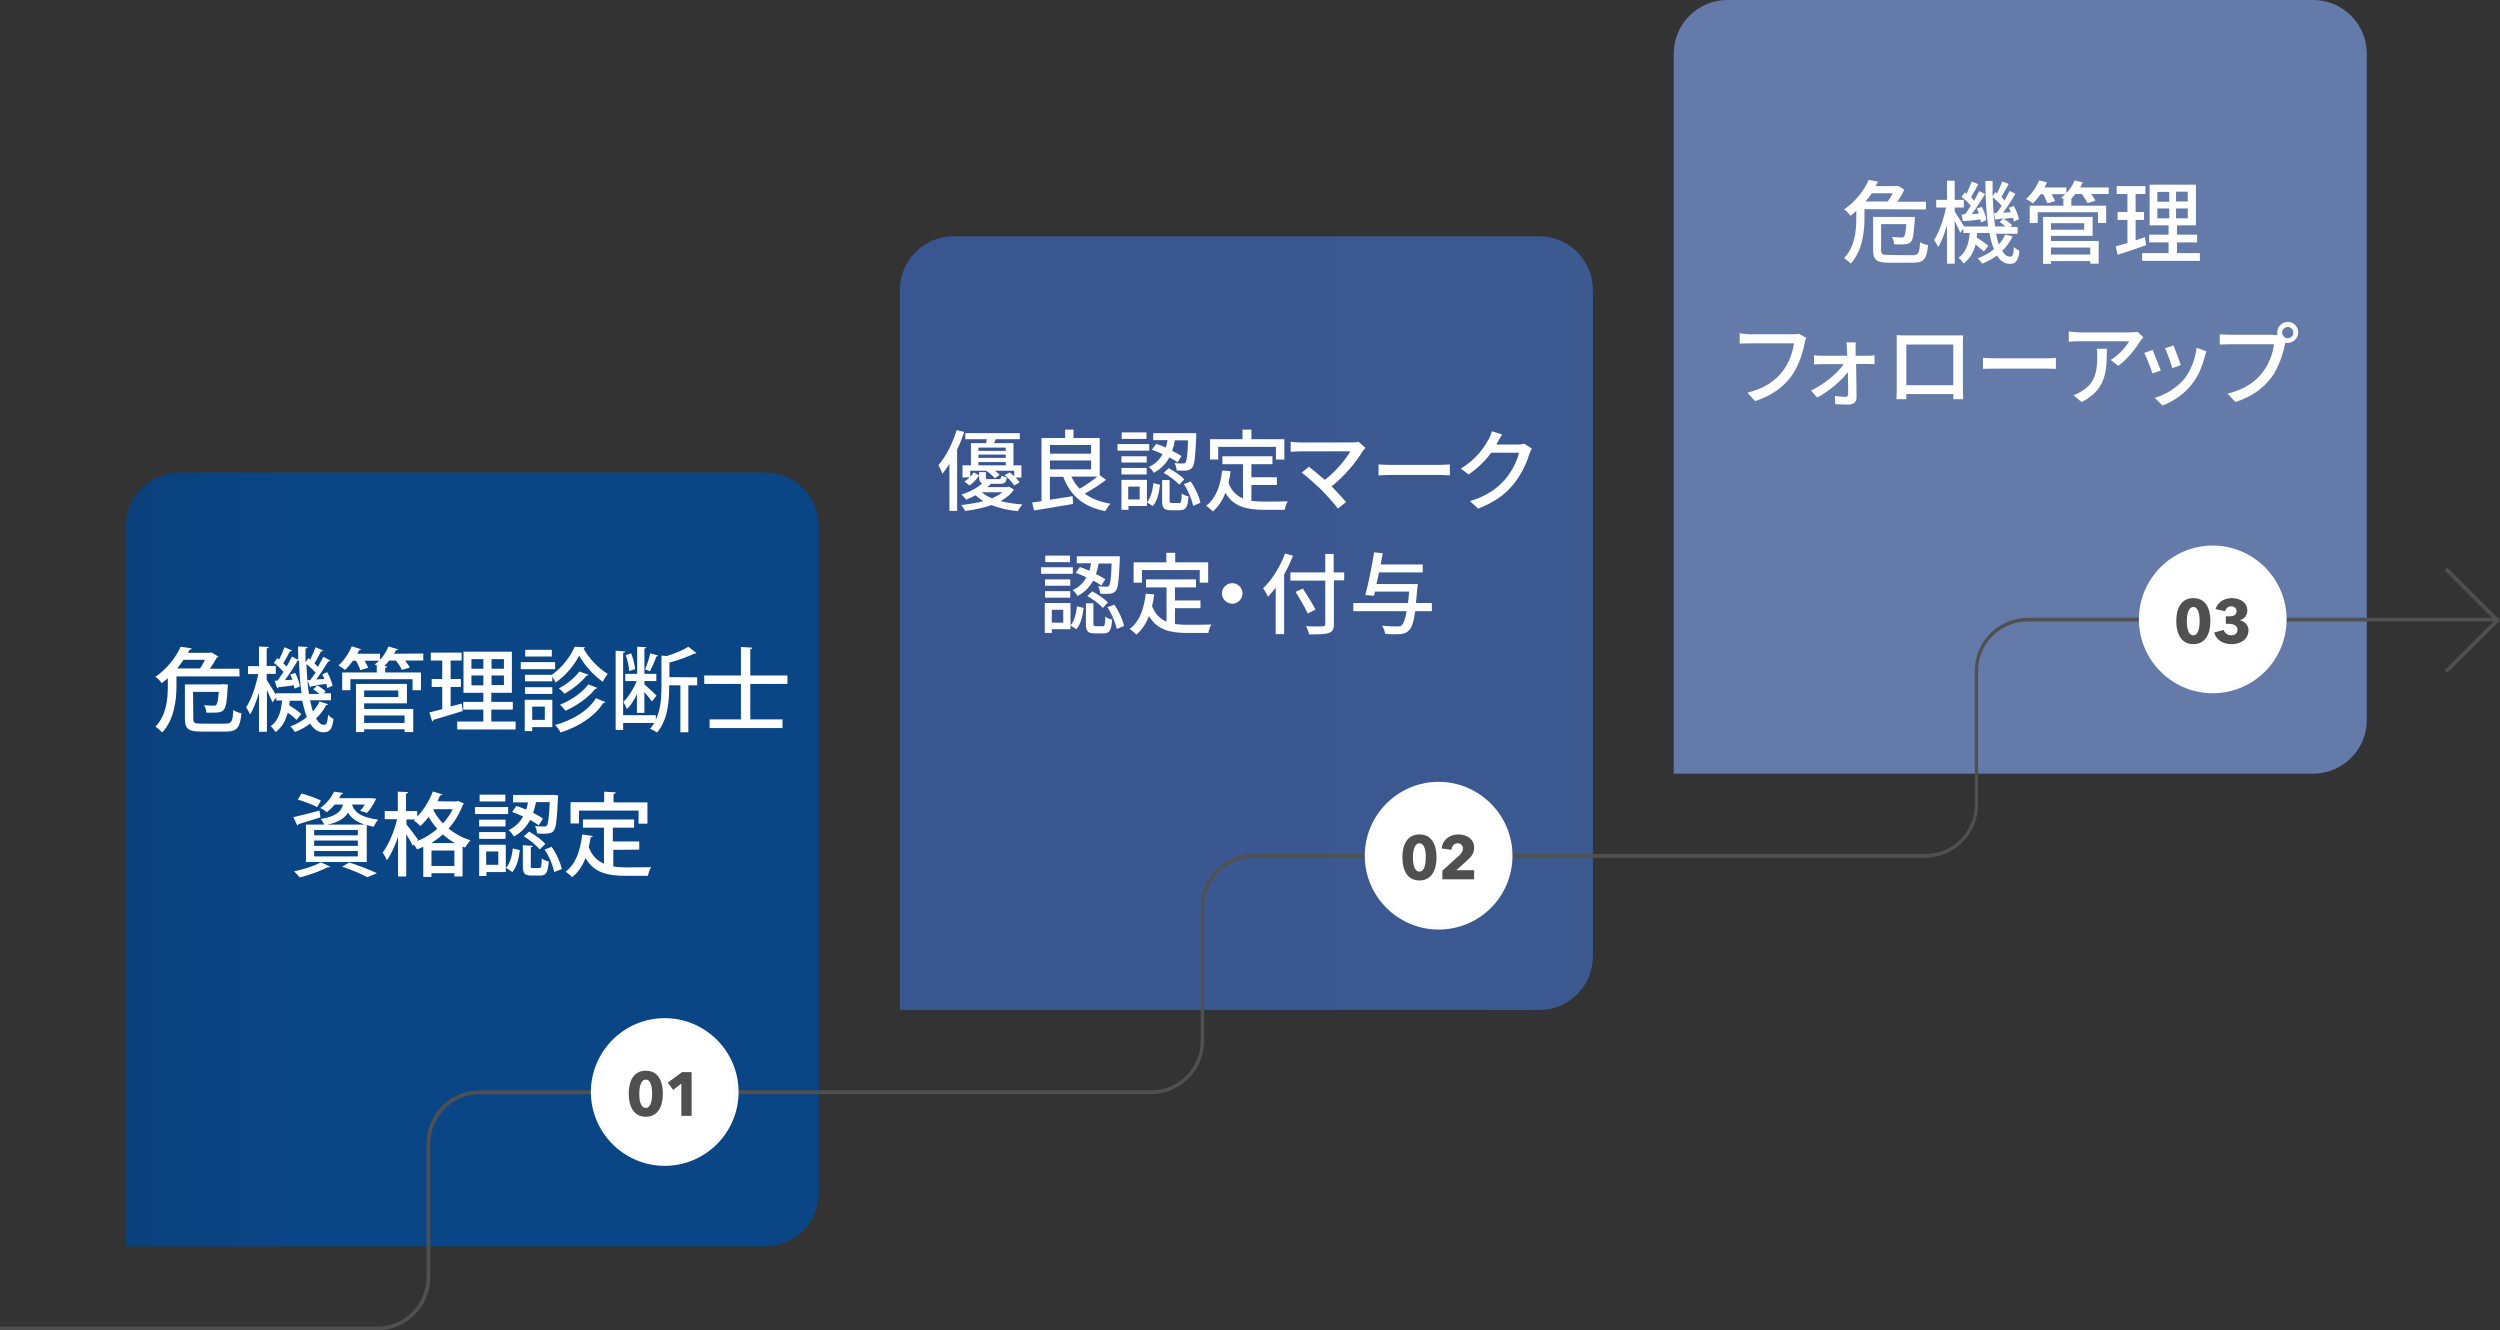 <?xml version="1.0" encoding="utf-8"?>
<!-- Generator: Adobe Illustrator 27.7.0, SVG Export Plug-In . SVG Version: 6.00 Build 0)  -->
<svg version="1.1" id="レイヤー_1" xmlns="http://www.w3.org/2000/svg" xmlns:xlink="http://www.w3.org/1999/xlink" x="0px"
	 y="0px" viewBox="0 0 1069.6 569.2" style="enable-background:new 0 0 1069.6 569.2;" xml:space="preserve">
<rect x="0" y="0" width="1069.6" height="569.2" fill="#333333" stroke="none"/>
<style type="text/css">
	.st0{opacity:0.8;fill:url(#SVGID_1_);enable-background:new    ;}
	.st1{opacity:0.8;fill:url(#SVGID_00000072988538099372486140000007702990866958174884_);enable-background:new    ;}
	.st2{opacity:0.8;fill:url(#SVGID_00000047035436734245660810000016895895798611254190_);enable-background:new    ;}
	.st3{fill:#505050;}
	.st4{fill:#FFFFFF;}
	.st5{fill:#FCFCFC;}
	.st6{enable-background:new    ;}
</style>
<linearGradient id="SVGID_1_" gradientUnits="userSpaceOnUse" x1="-1211.418" y1="202.19" x2="128.822" y2="202.19" gradientTransform="matrix(1 0 0 -1 0 569.89)">
	<stop  offset="0.3" style="stop-color:#000000"/>
	<stop  offset="1" style="stop-color:#004A9B"/>
</linearGradient>
<path class="st0" d="M327.5,202.2H76.7c-12.6,0-22.9,10.3-22.9,22.9v308.1h273.6c12.6,0,22.9-10.3,22.9-22.9V225.1
	C350.3,212.5,340,202.2,327.5,202.2L327.5,202.2z"/>
<linearGradient id="SVGID_00000078758802008551434290000004645129176169693856_" gradientUnits="userSpaceOnUse" x1="385" y1="303.29" x2="681.5" y2="303.29" gradientTransform="matrix(1 0 0 -1 0 569.89)">
	<stop  offset="0.3" style="stop-color:#3C5FA9"/>
	<stop  offset="1" style="stop-color:#3E63A8"/>
</linearGradient>
<path style="opacity:0.8;fill:url(#SVGID_00000078758802008551434290000004645129176169693856_);enable-background:new    ;" d="
	M658.6,101.1H407.9c-12.6,0-22.9,10.3-22.9,22.9v308.1h273.6c12.6,0,22.9-10.3,22.9-22.9V124C681.5,111.4,671.2,101.1,658.6,101.1z"
	/>
<linearGradient id="SVGID_00000147185864359493303600000005013823865063341981_" gradientUnits="userSpaceOnUse" x1="716.1" y1="404.39" x2="1012.6" y2="404.39" gradientTransform="matrix(1 0 0 -1 0 569.89)">
	<stop  offset="0.3" style="stop-color:#718CC7"/>
	<stop  offset="1" style="stop-color:#718CC7"/>
</linearGradient>
<path style="opacity:0.8;fill:url(#SVGID_00000147185864359493303600000005013823865063341981_);enable-background:new    ;" d="
	M989.7,0H739c-12.6,0-22.9,10.3-22.9,22.9V331h273.6c12.6,0,22.9-10.3,22.9-22.9V22.9C1012.6,10.3,1002.3,0,989.7,0L989.7,0z"/>
<path class="st3" d="M1068.9,265.9H867.5c-11.7,0-21.2,9.5-21.2,21.2v57.1c0,12.6-10.2,22.8-22.8,22.8H536.4
	c-11.7,0-21.2,9.5-21.2,21.2v57.1c0,12.6-10.2,22.8-22.8,22.8H205.3c-11.7,0-21.2,9.5-21.2,21.2v57.1c0,12.6-10.2,22.8-22.8,22.8H0
	v-1.6h161.3c11.7,0,21.2-9.5,21.2-21.2v-57.1c0-12.6,10.2-22.8,22.8-22.8h287.2c11.7,0,21.2-9.5,21.2-21.2v-57.1
	c0-12.6,10.2-22.8,22.8-22.8h287.2c11.7,0,21.2-9.5,21.2-21.2v-57.1c0-12.6,10.2-22.8,22.8-22.8h201.4"/>
<circle class="st4" cx="284.4" cy="467.2" r="30.8"/>
<path class="st5" d="M284.4,498.8c-17.4,0-31.6-14.2-31.6-31.6s14.2-31.6,31.6-31.6s31.6,14.2,31.6,31.6S301.8,498.8,284.4,498.8z
	 M284.4,437.3c-16.5,0-29.9,13.4-29.9,29.9s13.4,29.9,29.9,29.9s29.9-13.4,29.9-29.9S300.9,437.3,284.4,437.3z"/>
<path class="st3" d="M276.3,477.8c-5.3,0-7.3-4.6-7.3-9.9s2-9.8,7.3-9.8s7.3,4.5,7.3,9.8S281.6,477.8,276.3,477.8z M276.3,461.9
	c-2.3,0-2.8,3.7-2.8,6c0,2.4,0.4,6.1,2.8,6.1c2.3,0,2.7-3.7,2.7-6.1S278.6,461.9,276.3,461.9z"/>
<path class="st3" d="M291.5,477.3v-13.7l-3.5,2.7l-2.3-3.1l6.1-4.5h4.1v18.7h-4.4L291.5,477.3z"/>
<circle class="st4" cx="615.5" cy="366.1" r="30.8"/>
<path class="st5" d="M615.5,397.7c-17.4,0-31.6-14.2-31.6-31.6s14.2-31.6,31.6-31.6s31.6,14.2,31.6,31.6
	C647.1,383.6,633,397.7,615.5,397.7z M615.5,336.2c-16.5,0-29.9,13.4-29.9,29.9S599,396,615.5,396s29.9-13.4,29.9-29.9
	C645.5,349.6,632.1,336.2,615.5,336.2z"/>
<path class="st3" d="M607.3,376.7c-5.3,0-7.3-4.6-7.3-9.9s2-9.8,7.3-9.8s7.3,4.5,7.3,9.8S612.6,376.7,607.3,376.7z M607.3,360.8
	c-2.3,0-2.8,3.7-2.8,6c0,2.4,0.4,6.1,2.8,6.1c2.3,0,2.7-3.7,2.7-6.1C610.1,364.5,609.6,360.8,607.3,360.8z"/>
<path class="st3" d="M617.1,376.2v-3.7l7.3-6.6c0.9-0.9,1.5-1.7,1.5-2.9c0-1.3-0.9-2.2-2.3-2.2c-1.5,0-2.5,1.2-2.6,2.8l-4.2-0.6
	c0.4-3.8,3.5-6,7.1-6c3.4,0,6.8,1.8,6.8,5.7c0,2.7-1.6,4.2-3.3,5.7l-4.3,3.9h7.6v3.9L617.1,376.2z"/>
<circle class="st4" cx="946.7" cy="265" r="30.8"/>
<path class="st5" d="M946.7,296.6c-17.4,0-31.6-14.2-31.6-31.6s14.2-31.6,31.6-31.6s31.6,14.2,31.6,31.6
	C978.3,282.5,964.1,296.6,946.7,296.6z M946.7,235.1c-16.5,0-29.9,13.4-29.9,29.9s13.4,29.9,29.9,29.9s29.9-13.4,29.9-29.9
	S963.2,235.1,946.7,235.1z"/>
<path class="st3" d="M938.4,275.6c-5.3,0-7.3-4.6-7.3-9.9s2-9.8,7.3-9.8s7.3,4.5,7.3,9.8S943.7,275.6,938.4,275.6z M938.4,259.7
	c-2.3,0-2.8,3.7-2.8,6c0,2.4,0.4,6.1,2.8,6.1c2.3,0,2.7-3.7,2.7-6.1C941.1,263.4,940.7,259.7,938.4,259.7z"/>
<path class="st3" d="M954.8,275.6c-3.4,0-6.5-1.5-7.5-5l4.1-1.1c0.3,1.2,1.5,2.3,3.2,2.3c1.3,0,2.7-0.6,2.7-2.4c0-1.9-2-2.5-3.8-2.5
	h-1.2v-3.2h1.3c1.7,0,3.3-0.4,3.3-2.2c0-1.3-1.1-2.1-2.3-2.1c-1.3,0-2.3,0.8-2.6,2.1l-4.1-0.9c0.9-3.1,3.9-4.7,7-4.7
	c3.3,0,6.6,1.7,6.6,5.3c0,2.1-1.3,3.6-3.1,4.1v0.1c2.1,0.5,3.6,2.2,3.6,4.3C961.9,273.8,958.3,275.6,954.8,275.6L954.8,275.6z"/>
<path class="st3" d="M1047,287.9l-1.1-1.1l21.4-21.4l-21.4-21.4l1.1-1.2l22.6,22.6L1047,287.9z"/>
<g>
	<g class="st6">
		<path class="st4" d="M797.7,89.5v4.1c0,5.7-1,13.9-5.9,19.2c-0.6-0.7-2.1-1.9-2.8-2.4c4.6-4.8,5.2-11.7,5.2-16.8v-3.4
			c-0.7,0.7-1.6,1.5-2.5,2.1c-0.6-0.8-1.8-2.2-2.7-2.7c5.2-3.6,8.7-8.5,10.5-12.6l4,0.7c-0.4,0.6-0.6,1.3-1,1.9h9.1l0.6-0.1l2.5,1.7
			c-0.7,1.6-1.8,3.4-3,5.1H824v3.3L797.7,89.5z M800.8,82.7c-0.7,1.2-1.7,2.4-2.7,3.5h9.6c0.7-1.1,1.5-2.4,2.1-3.5H800.8z
			 M818.1,109.2c2.7,0,3.1-0.8,3.4-5.6c0.8,0.6,2.4,1.1,3.4,1.3c-0.6,5.9-1.7,7.5-6.5,7.5h-10.2c-5.2,0-6.8-1.1-6.8-5.3V92.8h17.9
			c0,0,0,0.8-0.1,1.3c-0.4,5.8-0.7,8.3-1.6,9.3c-0.6,0.7-1.5,1-2.5,1.1s-2.8,0.1-4.7,0c-0.1-1-0.4-2.3-1-3.1
			c1.7,0.1,3.3,0.2,3.9,0.2s1,0,1.3-0.4c0.5-0.5,0.7-1.9,1-5.3h-10.8V107c0,1.7,0.5,2.1,3.5,2.1L818.1,109.2z"/>
		<path class="st4" d="M861.1,101.1c-1.1,2.3-2.5,4.4-4.5,6.2c1,1.7,2.1,2.5,3.4,2.5c1.1,0,1.5-0.8,1.6-4.1c0.6,0.6,1.7,1.3,2.4,1.6
			c-0.5,4.4-1.6,5.6-4.2,5.6c-2.3,0-4-1.3-5.4-3.6c-1.9,1.5-4,2.5-6.3,3.5c-0.5-0.6-1.3-1.7-1.9-2.3c2.7-1,5-2.3,6.9-3.9
			c-0.8-1.9-1.5-4.2-1.9-6.9h-5.3c-0.1,0.6-0.1,1.3-0.2,1.9c1.8,1.2,3.9,2.5,5,3.6l-1.9,2.4c-0.8-0.8-2.3-1.9-3.6-3
			c-0.8,3.3-2.3,6.1-5.1,8.1c-0.5-0.7-1.3-1.9-2.2-2.4c3.4-2.4,4.5-6.4,4.8-10.6H840v-1.9l-1.3,1.8c-0.5-1.2-1.5-3.3-2.4-5.1v18.3
			H833V96.5c-1.1,3.5-2.3,6.9-3.8,9.2c-0.4-1-1.2-2.3-1.7-3c2.1-3.3,4.1-9,5.1-13.9h-4.2v-3.3h4.6v-8.2h3.3v8.2h3.9v3.3h-3.9v1.7
			c1,1.5,3.3,5.1,4,6.4h10.3c-0.8-5.7-1.1-12.3-1.2-19.5h3.1v6.5l1.2-1.7c0.2,0.2,0.5,0.4,0.7,0.6c0.8-1.6,1.7-3.6,2.2-5.2l2.8,1.1
			c-1.1,1.9-2.3,4.1-3.1,5.6c0.5,0.5,1,1,1.3,1.5c0.8-1.5,1.6-2.9,2.2-4.1l2.5,1.2c-1.6,2.7-3.5,5.7-5.3,8.1l3.3-0.2
			c-0.2-0.6-0.5-1.3-0.8-1.9l2.1-0.8c1,1.8,1.9,4.1,2.2,5.7l-2.2,1c-0.1-0.5-0.2-1-0.4-1.6c-1.3,0.1-2.7,0.2-3.9,0.5
			c1.3,0.7,2.8,1.8,3.6,2.7l-0.8,0.7h3.1v2.9H854c0.4,1.7,0.7,3.3,1.2,4.6c1.1-1.3,2.1-2.8,2.7-4.2L861.1,101.1z M840.8,91.6
			c0.8-1.1,1.6-2.3,2.4-3.6c-1-1.2-2.5-2.7-4-3.8l1.5-1.9c0.2,0.2,0.5,0.4,0.7,0.6c0.8-1.7,1.6-3.8,2.2-5.2l2.8,1.1
			c-1.1,1.9-2.2,4.1-3.1,5.6c0.5,0.5,1,1,1.3,1.5c0.8-1.5,1.6-2.9,2.2-4.1l2.5,1.2c-1.7,2.8-3.8,6.1-5.7,8.6l3-0.2
			c-0.2-0.7-0.5-1.5-0.8-2.2l2.1-0.7c1,1.8,1.8,4.2,1.9,5.7l-2.3,1c0-0.4-0.1-0.8-0.2-1.3c-2.7,0.4-5.2,0.6-7.5,0.7l-0.5-2.8
			L840.8,91.6z M854.2,91.1c0.7-0.8,1.5-1.9,2.2-3.1c-1-1.1-2.4-2.5-3.8-3.6c0.1,4.6,0.5,8.8,1,12.5h4.4c-0.7-0.6-1.7-1.5-2.5-1.9
			l1.6-1.5l-3.5,0.4l-0.5-2.7L854.2,91.1z"/>
		<path class="st4" d="M902.2,83h-7.5c0.7,1,1.5,2.1,1.8,2.9l-3.4,1c-0.4-1.1-1.5-2.5-2.4-3.9h-2.8c-0.6,0.7-1.2,1.5-1.8,2.2h0.1V88
			h14.9v7.4h-3.5v-4.6h-25.8v4.6h-3.4V88h14.4v-2.8h0.2c-0.5-0.2-0.8-0.5-1.2-0.6c0.6-0.5,1.2-1,1.8-1.5h-5.8
			c0.6,1.1,1.1,2.1,1.5,2.9l-3.3,1c-0.4-1-1.1-2.5-1.8-3.9H873c-1,1.5-2.2,2.9-3.3,3.9c-0.7-0.6-2.1-1.5-2.9-1.9
			c2.3-1.9,4.4-5,5.6-7.9l3.4,0.8c-0.4,0.7-0.6,1.5-1.1,2.2h9.4v2.4c1.5-1.6,2.8-3.5,3.5-5.4l3.5,0.8c-0.4,0.7-0.7,1.5-1.1,2.2h12.2
			L902.2,83z M877.5,103.1h20.4v9.7h-3.6v-1.1h-16.8v1.2h-3.4V92.8h21.2v8.1h-17.8L877.5,103.1z M877.5,95.5v2.8h14.2v-2.8H877.5z
			 M877.5,105.9v3h16.8v-3H877.5z"/>
		<path class="st4" d="M918.2,104.9c-4.2,1.5-8.7,3-12.2,4.1l-0.8-3.6c1.5-0.4,3.1-0.8,5-1.5v-9.8H906v-3.4h4.2V83h-4.6v-3.4h12.3
			V83h-4.2v7.7h3.6v3.4h-3.6v8.7c1.3-0.5,2.7-0.8,4-1.3L918.2,104.9z M941.2,108.3v3.3h-24.7v-3.3h11.3v-4.6h-8.3v-3.3h8.3v-4h-8.1
			V79h19.8v17.4h-8.1v4h8.6v3.3h-8.6v4.6H941.2z M923,86.3h5.1v-4.2H923V86.3z M923,93.4h5.1v-4.2H923V93.4z M936,82h-5v4.2h5V82z
			 M936,89.2h-5v4.2h5V89.2z"/>
	</g>
	<path class="st4" d="M772.8,144.6c-0.4,0.6-0.5,1.5-0.7,2.3c-0.8,4-2.7,10.2-5.8,14.2c-3.5,4.6-8.3,8.2-15.4,10.5l-3.3-3.6
		c7.5-1.8,12-5.2,15.1-9.2c2.7-3.4,4.4-8.3,4.8-11.9h-19c-1.7,0-3.3,0.1-4.2,0.1v-4.4c1.1,0.1,2.9,0.4,4.2,0.4h18.8
		c0.6,0,1.6,0,2.4-0.2L772.8,144.6z"/>
	<path class="st4" d="M799.2,152.2c0.8,0,2.2-0.1,2.8-0.2v3.8c-0.7,0-1.9-0.1-2.7-0.1h-5.2c0.1,4.7,0.2,10.6,0.2,14.4
		c0,1.8-1.3,3-3.3,3c-1.7,0-4.1-0.1-5.8-0.2l-0.2-3.5c1.6,0.2,3.5,0.4,4.6,0.4c0.7,0,1.1-0.5,1.1-1.2c0-2.2,0-5.8-0.1-9.4
		c-2.7,3.6-8.1,8.2-13.1,10.9l-2.7-3c5.7-2.7,11.4-7.4,14-11.3h-9.4c-1.1,0-2.2,0.1-3.3,0.1V152c0.8,0.1,2.2,0.2,3.1,0.2h11.1
		c0-1.1-0.1-2.1-0.1-2.8c0-0.8-0.1-1.9-0.2-2.9h4c-0.1,0.8-0.1,1.9-0.1,2.9v2.8h5.2H799.2z"/>
	<path class="st4" d="M839.8,165.8c0,1.3,0.1,4.7,0.1,5h-4.2c0-0.2,0-1.1,0.1-2.2h-20.2v2.2h-4.2c0-0.4,0.1-3.4,0.1-5v-19
		c0-1,0-2.3,0-3.4c1.5,0.1,2.8,0.1,3.8,0.1h21.1h3.5c-0.1,1.1-0.1,2.3-0.1,3.4L839.8,165.8z M815.6,147.4v17.4h20.1v-17.4H815.6z"/>
	<path class="st4" d="M848.4,153.1c1.2,0.1,3.6,0.2,5.7,0.2h21.1c1.9,0,3.4-0.1,4.4-0.2v4.7c-0.8,0-2.5-0.1-4.4-0.1h-21.1
		c-2.2,0-4.5,0.1-5.7,0.1V153.1z"/>
	<path class="st4" d="M917,144.3c-0.4,0.5-1,1.2-1.3,1.6c-1.7,2.8-5.3,7.7-9.4,10.6L903,154c3.4-1.9,6.8-5.8,7.9-8h-21.3
		c-1.5,0-2.9,0.1-4.5,0.2v-4.4c1.5,0.2,3,0.4,4.5,0.4h21.7c0.8,0,2.7-0.1,3.3-0.2L917,144.3z M901.4,149.3
		c0,10.2-0.6,17.5-10.8,22.7l-3.5-2.9c1.1-0.4,2.4-1,3.8-1.9c5.6-3.5,6.4-8.5,6.4-14.9c0-1.1,0-1.9-0.2-3.1h4.4v0.1L901.4,149.3z"/>
	<path class="st4" d="M924.5,158.5l-3.6,1.3c-0.6-2.1-2.7-7.3-3.5-8.8l3.6-1.3C921.8,151.6,923.7,156.5,924.5,158.5z M944,150.3
		c-0.4,1-0.6,1.7-0.7,2.3c-1.1,4.1-2.7,8.2-5.4,11.6c-3.5,4.6-8.3,7.6-12.7,9.3l-3.3-3.3c4.4-1.2,9.4-4.2,12.7-8.2
		c2.7-3.4,4.6-8.3,5.2-13.2L944,150.3z M933,156.2l-3.6,1.3c-0.5-1.8-2.2-6.7-3.1-8.5l3.6-1.2C930.6,149.5,932.5,154.5,933,156.2z"
		/>
	<path class="st4" d="M972.8,143.4c0.5,0,1.1,0,1.6-0.1c-0.1-0.4-0.1-0.7-0.1-1.1c0-2.4,2.1-4.5,4.5-4.5s4.5,2.1,4.5,4.5
		s-2.1,4.5-4.5,4.5c-0.4,0-0.7,0-1-0.1l-0.2,0.7c-0.8,4-2.7,10-5.8,14.2c-3.5,4.6-8.3,8.2-15.4,10.5l-3.4-3.6
		c7.6-1.8,12-5.2,15.1-9.2c2.7-3.4,4.4-8.3,4.8-11.9h-19c-1.7,0-3.3,0.1-4.2,0.1V143c1.1,0.1,2.9,0.2,4.2,0.2h18.9L972.8,143.4z
		 M981.2,142.3c0-1.3-1.1-2.4-2.4-2.4s-2.4,1.1-2.4,2.4s1.1,2.4,2.4,2.4S981.2,143.7,981.2,142.3z"/>
	<path class="st4" d="M102.5,289.4h-27v4.3c0,5.8-1,14.3-6.1,19.7c-0.6-0.7-2.1-2-2.9-2.5c4.8-5,5.3-12.1,5.3-17.3v-3.4
		c-0.8,0.7-1.7,1.4-2.6,2.1c-0.6-0.9-1.8-2.2-2.7-2.7c5.3-3.7,8.9-8.7,10.8-12.9l4.7,0.7c-0.1,0.4-0.4,0.6-0.9,0.6
		c-0.2,0.4-0.4,0.9-0.7,1.3h9.4l0.6-0.2l3,1.8c-0.1,0.3-0.4,0.4-0.7,0.5c-0.7,1.4-1.8,3.1-2.9,4.7h12.6L102.5,289.4z M85.6,286
		c0.7-1.1,1.5-2.4,2.1-3.7h-9.2c-0.8,1.2-1.7,2.5-2.7,3.7H85.6z M82.7,307.5c0,1.8,0.5,2.1,3.6,2.1h10.1c2.7,0,3.2-0.9,3.4-5.8
		c0.9,0.6,2.5,1.2,3.5,1.4c-0.6,6.1-1.8,7.8-6.7,7.8H86.1c-5.4,0-7-1.1-7-5.5v-14.7h15.6l0.8-0.1l2,0.2c0,0.3,0,0.7-0.1,1.1
		c-0.5,10.5-1.2,10.9-6.6,10.9c-0.7,0-1.6,0-2.5,0c-0.1-1-0.4-2.3-1-3.2c1.8,0.2,3.4,0.2,4,0.2c0.7,0,1,0,1.3-0.4
		c0.4-0.5,0.7-1.9,1-5.5h-11L82.7,307.5z"/>
	<path class="st4" d="M132.7,299.8c0.4,1.7,0.7,3.3,1.2,4.6c1.1-1.3,2.1-2.7,2.8-4.3l3.6,1.2c-0.1,0.3-0.4,0.4-0.8,0.4
		c-1,2.1-2.5,4-4.3,5.7c1,1.7,2.1,2.7,3.4,2.7c1.1,0,1.5-0.9,1.8-4.3c0.6,0.7,1.6,1.5,2.3,1.8c-0.6,4.5-1.6,5.7-4.4,5.7
		c-2.3,0-4.1-1.4-5.6-3.7c-1.9,1.4-4.1,2.7-6.5,3.6c-0.4-0.7-1.3-1.8-2-2.4c2.7-1,5-2.3,7.1-4c-0.8-2-1.4-4.3-2-7H124
		c-0.1,0.6-0.2,1.3-0.3,1.9c1.9,1.2,4.1,2.7,5.2,3.8l-2,2.5c-0.9-0.9-2.3-2.1-3.8-3.1c-0.8,3.2-2.3,6.2-5.2,8.3
		c-0.5-0.8-1.4-1.9-2.1-2.5c3.5-2.5,4.5-6.6,4.9-11h-2.5v-1.4l-1.6,2.2c-0.5-1.2-1.5-3.4-2.4-5.3v17.9h-3.4v-16.7
		c-1.1,3.6-2.4,7.1-3.8,9.3c-0.4-1-1.2-2.3-1.7-3.1c2.2-3.2,4.2-9.2,5.2-14.2h-4.4V285h4.7v-8.4l4.2,0.2c0,0.3-0.3,0.5-0.9,0.6v7.5
		h3.9v3.4h-3.9v2.6c0.9,1.4,3.1,4.8,4,6.4v-0.7H129c-0.6-4.2-0.9-8.9-1.1-13.9c-0.2,0-0.4,0-0.6,0c-1.4,2.5-3.5,5.7-5.4,8.3l3.2-0.2
		c-0.3-0.7-0.6-1.5-0.9-2.2l2.1-0.7c1,1.8,1.8,4.3,2,5.8l-2.3,0.9c-0.1-0.4-0.2-0.9-0.3-1.4c-2.5,0.4-4.9,0.6-6.6,0.8
		c0,0.3-0.3,0.4-0.5,0.5l-1.1-3.2l1.2-0.1c0.8-1.1,1.7-2.3,2.6-3.7c-1-1.2-2.7-2.8-4.1-3.9l1.4-2l0.8,0.6c0.9-1.7,1.8-3.8,2.3-5.3
		l3.2,1.4c-0.1,0.2-0.4,0.4-0.9,0.4c-0.7,1.4-1.8,3.5-2.8,5.1c0.5,0.5,1,1,1.4,1.4c0.9-1.5,1.6-3,2.3-4.3l2.7,1.4
		c0-1.9-0.1-3.8-0.1-5.7l4.1,0.2c0,0.4-0.3,0.6-0.9,0.7v5.9l1.2-1.8c0.3,0.2,0.5,0.4,0.8,0.6c0.9-1.7,1.8-3.8,2.3-5.3l3.2,1.4
		c-0.1,0.2-0.5,0.4-0.9,0.4c-0.7,1.5-1.8,3.6-2.8,5.1c0.5,0.5,1.1,1,1.5,1.5c0.9-1.5,1.7-3,2.3-4.3l3,1.6c-0.1,0.2-0.4,0.4-0.9,0.4
		c-1.3,2.2-3.3,5.3-5.1,7.7l3.5-0.2c-0.3-0.7-0.6-1.4-0.9-2l2.1-0.9c1.1,1.9,2,4.3,2.3,5.8l-2.3,1c-0.1-0.5-0.2-1.1-0.4-1.8
		l-4.1,0.5c1.4,0.7,3,1.9,3.8,2.7l-0.8,0.8h3.1v3h-8.9L132.7,299.8z M131.5,291h1.2c0.7-0.9,1.5-2.1,2.3-3.2c-1-1.2-2.5-2.6-3.9-3.7
		c0.2,4.7,0.5,9,1.1,12.8h4.5c-0.8-0.7-1.8-1.4-2.7-2l1.7-1.6l-2.5,0.3c-0.1,0.3-0.3,0.5-0.5,0.5L131.5,291z"/>
	<path class="st4" d="M181.1,279.6v3h-7.8c0.8,1.1,1.6,2.1,2,3l-3.4,1c-0.4-1.1-1.5-2.7-2.5-4h-2.9c-0.7,0.9-1.4,1.7-2.1,2.4
		l1.3,0.1c0,0.3-0.3,0.5-0.9,0.6v2h15.3v7.6h-3.6v-4.7h-26.6v4.7h-3.5v-7.6h14.8v-2.9h0.2l-1.1-0.5c0.6-0.5,1.2-1,1.9-1.6H156
		c0.7,1.1,1.2,2.2,1.5,3l-3.3,1c-0.4-1.1-1.1-2.7-1.9-4H151c-1.1,1.5-2.2,2.9-3.4,3.9c-0.7-0.6-2-1.4-2.8-1.9
		c2.2-1.9,4.4-5.1,5.7-8.2l4,1.3c-0.1,0.2-0.4,0.4-0.9,0.4c-0.2,0.5-0.5,1-0.7,1.5h9.7v2.6c1.5-1.6,2.8-3.7,3.6-5.7l4.1,1.2
		c-0.1,0.3-0.4,0.4-0.9,0.4c-0.2,0.5-0.5,1-0.8,1.5L181.1,279.6z M155.8,301v2.3h21v9.9h-3.7V312h-17.3v1.2h-3.5v-20.6h21.8v8.3
		h-18.3V301z M170.4,295.4h-14.6v2.8h14.6V295.4z M173.1,306.1h-17.3v3.2h17.3V306.1z"/>
	<path class="st4" d="M192.6,302.3l4.9-1.3c0,0.2,0.1,0.3,0.5,3.2c-4.6,1.4-9.5,2.9-12.6,3.8c0,0.4-0.3,0.6-0.5,0.7l-1.2-3.9
		c1.5-0.4,3.4-0.8,5.5-1.4v-9.5h-4.5v-3.4h4.5v-7.9h-4.9v-3.4h13.2v3.4h-4.7v7.9h4.4v3.4h-4.4v8.4L192.6,302.3z M210.2,308.7h10.4
		v3.4h-25v-3.4h11.2v-5.1h-8.6v-3.3h8.6v-3.9h-8.5v-17.6H219v17.6h-8.8v3.9h9.2v3.3h-9.2L210.2,308.7z M201.7,282v4.1h5.1V282H201.7
		z M201.7,293.2h5.1V289h-5.1V293.2z M215.6,286.1V282h-5.3v4.1H215.6z M215.6,293.2V289h-5.3v4.1h5.3V293.2z"/>
	<path class="st4" d="M237.5,283.3v3h-14.7v-3H237.5z M236.3,299.4v11.7h-8.6v1.7h-3.2v-13.4L236.3,299.4z M224.6,288.7h11.5
		c4.1-2.8,8-7.8,9.8-12l4.4,0.2c-0.1,0.3-0.3,0.5-0.6,0.6c2.2,4.1,6.4,8.5,10.3,10.8c-0.7,0.9-1.6,2.3-2.1,3.4
		c-3.9-2.7-7.9-7.2-10.1-11.2c-2,3.9-5.8,8.7-10.1,11.5c-0.3-0.7-0.9-1.7-1.4-2.5v2h-11.7L224.6,288.7z M224.6,296.9V294h11.7v2.9
		H224.6z M236.1,278v2.9h-11.4V278H236.1z M233.1,302.3h-5.4v5.7h5.4V302.3z M259,300.4c-0.1,0.3-0.4,0.4-0.9,0.4
		c-3.7,5.7-10.4,10.1-18.3,12.6c-0.4-1-1.4-2.3-2.3-3.2c7.4-2.1,14.1-6,17.5-11.5L259,300.4z M251.8,288.7c-0.1,0.2-0.4,0.4-0.9,0.4
		c-2.1,2.7-5.9,5.8-9.4,7.7c-0.6-0.7-1.6-1.7-2.4-2.3c3.2-1.6,6.8-4.5,8.8-7.2L251.8,288.7z M255.6,294.3c-0.2,0.2-0.5,0.4-0.9,0.4
		c-2.8,3.6-7.8,7.2-12.8,9.4c-0.5-0.8-1.5-1.9-2.3-2.6c4.6-1.8,9.6-5.2,12.1-8.7L255.6,294.3z"/>
	<path class="st4" d="M298.3,289.8v3.4h-3.8v20.1h-3.4v-20.1h-4.8c0,4.9,0,14.2-5.2,20.2c-0.7-0.5-2.1-1.3-3-1.6
		c0.7-0.8,1.3-1.6,1.8-2.5h-13.3v3h-3.2v-33.9l4.1,0.3c0,0.3-0.3,0.5-0.9,0.6V306h14v1.9c2.1-4.4,2.4-9.6,2.4-13.9v-13.5
		c0.9,0,1.6,0.1,2.2,0.2c3.5-1.1,7.2-2.6,9.3-4l3.5,2.7c-0.2,0.2-0.5,0.3-0.9,0.2c-2.7,1.4-6.8,2.8-10.7,3.9v6.2L298.3,289.8z
		 M272.5,305.1V297c-1.2,2.6-2.7,4.9-4.3,6.4c-0.3-0.9-1-2.3-1.5-3.1c2.1-2,4.4-5.6,5.7-8.9h-4.9v-3.1h5.1v-11.6l3.9,0.2
		c0,0.3-0.3,0.5-0.8,0.6v10.8h5.1v3.1h-5.1v1.4c1.2,1,4.4,4,5.2,4.8l-2,2.5c-0.6-0.9-2-2.6-3.2-4v8.9h-3.2L272.5,305.1z M270,279.5
		c0.9,2.1,1.6,5,1.7,6.8l-2.5,0.8c-0.1-1.9-0.7-4.7-1.5-6.8L270,279.5z M281.6,280.5c-0.1,0.2-0.4,0.4-0.8,0.4
		c-0.6,1.9-1.8,4.6-2.7,6.3c-0.5-0.2-1.5-0.6-2.1-0.8c0.8-1.9,1.8-4.9,2.2-6.9L281.6,280.5z"/>
	<path class="st4" d="M336.9,292.6H321v15.2h13.8v3.7h-31.2v-3.7H317v-15.2h-15.7V289H317v-12.2l4.9,0.3c0,0.4-0.3,0.5-0.9,0.7V289
		h15.9L336.9,292.6z"/>
	<path class="st4" d="M125.5,349.6c2.9-0.6,7.1-1.7,11.2-2.8l0.4,2.9c-3.5,1.1-7.1,2.2-9.4,2.9c0,0.3-0.2,0.5-0.5,0.6L125.5,349.6z
		 M141.2,370.8c-0.2,0.2-0.4,0.3-0.7,0.3c-0.1,0-0.2,0-0.4,0c-3.1,1.6-7.8,3.3-11.8,4.3c-0.6-0.7-1.8-1.9-2.5-2.6
		c4-0.8,8.7-2.3,11.5-3.9L141.2,370.8z M129,339.5c2.7,0.7,6.4,2,8.3,3l-1.6,2.8c-1.9-1-5.5-2.4-8.3-3.2L129,339.5z M138.8,352.8
		c-0.4-0.8-1.1-1.9-1.6-2.4c6.4-1.1,8.7-3,9.6-6.2h-3.6c-0.9,1.1-2.1,2.3-3.4,3.3c-0.7-0.7-1.9-1.4-2.8-1.8c2.9-2,4.9-4.7,5.9-7
		l3.9,0.6c-0.1,0.3-0.3,0.5-0.8,0.5c-0.3,0.5-0.6,1.1-0.9,1.7h13h0.7l2.1,0.2c0,0.1-0.1,0.4-0.2,0.5c-0.9,1.9-2.3,4.1-3.7,5.6
		l-2.9-0.9c0.7-0.7,1.4-1.7,2-2.7h-5.5c0.9,2.9,3.1,5.4,11.2,6.5c-0.7,0.7-1.5,2.1-1.9,3c-1.1-0.2-2.1-0.4-3-0.7v15.8h-26v-16H138.8
		z M153.1,357.4v-2.3h-18.7v2.3H153.1z M153.1,361.9v-2.3h-18.7v2.3H153.1z M153.1,366.4v-2.3h-18.7v2.3H153.1z M156.1,352.8
		c-3.9-1.2-6-3.1-7.2-5.1c-1.4,2.3-3.9,4-8.7,5.1H156.1z M157.1,375.3c-2.3-1.3-6.5-3.1-10.7-4.5l3-1.8c4.3,1.4,9,3.2,11.9,4.6
		L157.1,375.3z"/>
	<path class="st4" d="M194.6,342.9c0.8,0,0.9,0,1.5-0.2l2.4,1.1c-0.1,0.2-0.3,0.4-0.5,0.5c-1.4,3.9-3.5,7.3-6.1,10.2
		c2.6,2.1,5.7,3.9,9.4,5c-0.7,0.7-1.8,2.2-2.3,3.1c-0.4-0.1-0.7-0.3-1.1-0.4V375h-3.5v-1.4h-9.8v1.6h-3.5v-12.9
		c-0.9,0.4-1.8,0.8-2.7,1.1c-0.3-0.6-0.8-1.4-1.3-2.1c-0.4,0.4-0.4,0.5-0.5,0.6c-0.5-1.2-1.7-3.2-2.8-5V375h-3.5v-17
		c-1.3,3.9-3,7.6-4.8,10.1c-0.3-1-1.2-2.5-1.8-3.3c2.5-3.3,5-9.1,6.2-14.3h-5.3V347h5.6v-8.3l4.4,0.2c0,0.4-0.3,0.5-0.9,0.7v7.4h4.8
		v2.4c2.7-2.8,5.2-6.8,6.7-10.8l4.1,1.3c-0.1,0.3-0.4,0.4-1,0.4c-0.4,0.8-0.7,1.7-1.1,2.5L194.6,342.9z M173.9,352.7
		c1.1,1.3,4.2,5.5,5,6.6l-0.5,0.6c3.1-1.2,6-3,8.7-5.3c-1.5-1.6-2.7-3.4-3.7-5.1c-1.1,1.4-2.3,2.8-3.6,3.9c-0.6-0.7-1.9-1.8-2.7-2.3
		c0.2-0.2,0.4-0.4,0.6-0.5h-3.8V352.7z M194.6,360.7c-1.9-1.1-3.6-2.3-5.1-3.7c-1.6,1.4-3.2,2.6-5,3.7H194.6z M184.6,370.5h9.8v-6.6
		h-9.8V370.5z M185.4,346.6c1,1.9,2.3,3.8,4.1,5.7c1.7-1.8,3.1-3.9,4.2-6.1h-8L185.4,346.6z"/>
	<path class="st4" d="M217.4,345.3v3h-14.2v-3H217.4z M216.4,361.4v11.7h-8.3v1.7H205v-13.4L216.4,361.4z M216.3,350.7v2.9H205v-2.9
		H216.3z M205,358.9V356h11.3v2.9H205z M216.2,340v2.9h-11V340H216.2z M213.2,364.3H208v5.7h5.2V364.3z M222.4,363.7
		c-0.4,3.5-1.2,7.1-3.2,9.4l-2.7-1.8c1.7-1.9,2.6-5.2,2.9-8.3L222.4,363.7z M229.3,343.3c-0.3,1.4-0.7,3-1.2,4.5
		c1.6,0.8,3.1,1.6,4.2,2.4l-1.8,2.9c-1-0.7-2.3-1.5-3.7-2.3c-1.4,2.7-3.5,5.2-6.9,7.1c-0.5-0.8-1.4-2.1-2.3-2.7c3-1.5,5-3.6,6.2-5.9
		c-1.6-0.7-3.2-1.4-4.7-1.9l1.8-2.6c1.3,0.4,2.8,1,4.2,1.6c0.4-1.1,0.6-2.1,0.8-3.1h-6.4v-3.2h15.8h1.6l1.9,0.2c0,0.3,0,0.7-0.1,1.1
		c-0.4,9.4-0.8,12.8-1.8,14c-0.9,1.1-2,1.3-4.5,1.3c-0.8,0-1.7,0-2.6-0.1c-0.1-0.9-0.4-2.3-0.9-3.2c1.7,0.2,2.4,0.2,4.1,0.2
		c0.5,0,0.7-0.1,1-0.4c0.5-0.7,0.9-3.3,1.2-10h-5.9L229.3,343.3z M227,370.3c0,1,0.2,1.1,1,1.1h2.7c0.8,0,1-0.5,1.1-4.1
		c0.7,0.6,2.1,1.1,3,1.3c-0.4,4.8-1.2,6-3.7,6h-3.6c-3.2,0-3.8-1-3.8-4.3v-8.7l4.3,0.3c0,0.3-0.3,0.5-0.9,0.6v7.8L227,370.3z
		 M230.9,363.4c-1.4-1.7-4.3-4.1-6.8-5.6l2.3-2c2.5,1.4,5.5,3.6,6.9,5.3L230.9,363.4z M237.1,373.1c-0.5-2.7-2.1-6.7-4.1-9.6l3-1.2
		c2.1,2.9,3.8,6.9,4.4,9.5L237.1,373.1z"/>
	<path class="st4" d="M262.4,363.6v7.1c1.7,0.3,3.6,0.4,5.6,0.4c1.7,0,8.4,0,10.6-0.1c-0.6,0.9-1.2,2.7-1.4,3.7h-9.5
		c-7.8,0-13.6-1.3-17.2-7.6c-1.3,3.4-3.2,6.2-5.7,8.2c-0.6-0.7-2-1.8-2.8-2.4c4.2-3,6.3-8.9,7.1-15.9l4.5,0.7
		c-0.1,0.4-0.4,0.5-0.9,0.5c-0.2,1.4-0.5,2.8-0.8,4.2c1.4,3.8,3.6,5.9,6.5,7.1v-15.4h-9v-3.5h21.9v3.5h-9.1v5.9h11.3v3.5
		L262.4,363.6z M247.7,346.7v5.6h-3.6v-9.1h14.4v-4.5l4.9,0.3c0,0.4-0.3,0.6-0.9,0.7v3.6H277v9.1h-3.8v-5.6h-25.5L247.7,346.7z"/>
</g>
<g class="st6">
	<path class="st4" d="M412.5,184.8c-0.8,2.5-1.8,5.1-3,7.5v26.3h-3.3v-20.1c-1,1.6-2,3-3,4.2c-0.3-0.9-1.2-2.8-1.7-3.7
		c3.2-3.7,6.1-9.3,7.8-15L412.5,184.8z M433.8,209.5c-1.3,1.9-3.2,3.5-5.7,4.9c2.8,0.7,5.9,1.2,9.3,1.4c-0.6,0.7-1.5,2-1.9,2.9
		c-4.2-0.4-8-1.3-11.3-2.6c-3.2,1.1-7,2-11.3,2.5c-0.3-0.8-1.1-1.9-1.7-2.5c3.6-0.4,6.8-1,9.5-1.7c-1.2-0.8-2.4-1.6-3.3-2.5
		c-1.2,0.6-2.6,1.3-4.1,1.9c-0.4-0.7-1.3-1.7-2-2.2c4-1.3,7-3,8.9-4.8c-0.9-0.4-1.3-1.1-1.3-2.5V202h2.9v2.2c0,0.8,0.2,0.8,1.4,0.8
		h4.1c0.8,0,1-0.2,1.1-1.5c0.5,0.3,1.6,0.6,2.3,0.8c-0.2,2.2-0.9,2.7-3,2.7h-3.8c-0.5,0.5-1,1-1.5,1.4h8.7l0.6-0.2L433.8,209.5z
		 M414.9,204.2c0.7-0.7,1.3-1.4,1.7-2.1l2.3,1.3c-1,1.5-2.4,3.2-4.1,4.3l-2.2-1.7C413.5,205.5,414.2,204.9,414.9,204.2l-3.1,0.1
		v-5.2h3.6v-9.5h6.5c0.1-0.5,0.3-1.1,0.3-1.7H413v-2.6h23.3v2.6H426c-0.2,0.6-0.5,1.1-0.7,1.7h8.3v9.5h3.4v5.2h-2.5
		c0.7,0.7,1.3,1.4,1.7,2.1l-2.3,1.3c-0.8-1.3-2.5-3.2-4.1-4.4l2.2-1.2c0.6,0.5,1.3,1.1,1.9,1.7v-2.4h-8.2c0.8,0.6,1.5,1.3,2,1.8
		l-2.1,1.4c-0.8-1-2.3-2.3-3.6-3.1l0.1-0.1h-7V204.2z M418.6,191.5v1.4h11.7v-1.4H418.6z M430.3,194.5h-11.7v1.4h11.7V194.5z
		 M418.6,199.1h11.7v-1.4h-11.7V199.1z M420,210.6c1.2,1,2.7,1.9,4.4,2.6c1.8-0.8,3.3-1.6,4.5-2.6H420z"/>
	<path class="st4" d="M473.2,205.3c-2.7,2.1-6.2,4.3-9.1,5.9c2.8,2.1,6.5,3.6,11,4.3c-0.8,0.8-1.7,2.2-2.2,3.2
		c-9.5-1.9-15-6.7-18-14.7h-5.7v9.8c3.1-0.5,6.4-1,9.7-1.5l0.2,3.3c-5.9,1-12.2,2.1-16.7,2.8l-0.8-3.4c1.2-0.2,2.5-0.3,4-0.6v-27
		h10.1v-3.6h3.6v3.6h11.2v15.9L473.2,205.3z M449.2,190.4v3.7h17.6v-3.7H449.2z M449.2,200.8h17.6V197h-17.6V200.8z M458.4,203.9
		c0.9,2,2,3.7,3.5,5.2c2.5-1.4,5.5-3.5,7.6-5.2H458.4z"/>
	<path class="st4" d="M491.7,192.8h-13.6V190h13.6V192.8z M490.7,216.5h-7.9v1.6h-3v-12.8h10.9V216.5z M490.6,197.9h-10.8v-2.7h10.8
		V197.9z M479.8,200.2h10.8v2.8h-10.8V200.2z M490.5,187.8h-10.6V185h10.6V187.8z M482.7,208.2v5.5h4.9v-5.5H482.7z M490.7,214.9
		c1.7-1.9,2.4-5.1,2.8-8.2l2.8,0.7c-0.4,3.3-1.1,6.9-3.1,9.1L490.7,214.9z M494.7,189.9c1.3,0.4,2.7,1,4.1,1.6
		c0.3-1,0.5-2.1,0.7-3.2h-6.1v-3h18.4c0,0,0,1,0,1.4c-0.4,8.8-0.7,12.2-1.7,13.3c-0.6,0.8-1.3,1.1-2.4,1.3c-0.9,0.1-2.5,0.1-4.3,0
		c0-1-0.4-2.4-0.9-3.2c1.6,0.2,3,0.2,3.5,0.2c0.6,0,0.9,0,1.2-0.4c0.5-0.6,0.9-3.1,1.1-9.5h-5.7c-0.2,1.5-0.6,3-1.1,4.5
		c1.6,0.8,3,1.6,4,2.2l-1.7,2.7c-0.9-0.7-2.1-1.4-3.5-2.1c-1.4,2.6-3.5,4.9-6.7,6.6c-0.4-0.8-1.3-2-2.1-2.5c2.9-1.3,4.7-3.3,5.9-5.5
		c-1.5-0.7-3.1-1.4-4.6-1.9L494.7,189.9z M504.4,215.3c0.9,0,1.1-0.5,1.2-4.2c0.6,0.6,2,1.1,2.9,1.3c-0.3,4.7-1.2,5.9-3.7,5.9H501
		c-3.1,0-3.8-1-3.8-4.1v-8.8h3.2v8.7c0,0.9,0.2,1.1,1.1,1.1H504.4z M500,200.3c2.4,1.3,5.4,3.3,6.7,4.8l-2.2,2.3
		c-1.3-1.6-4.2-3.7-6.6-5.1L500,200.3z M509.4,206c2,2.8,3.7,6.5,4.2,9.1l-3.1,1.3c-0.5-2.5-2.1-6.4-4-9.3L509.4,206z"/>
</g>
<g class="st6">
	<path class="st4" d="M535.4,214.3c1.7,0.2,3.5,0.3,5.4,0.3c1.6,0,8,0,10.2-0.1c-0.6,0.8-1.2,2.5-1.3,3.6h-9
		c-7.4,0-12.9-1.3-16.4-7.2c-1.3,3.2-3,5.9-5.4,7.9c-0.6-0.6-2.1-1.9-2.9-2.4c4.2-3.1,6.1-8.4,6.9-15.1l3.6,0.3
		c-0.2,1.7-0.5,3.4-0.9,5c1.3,3.5,3.5,5.5,6.2,6.7v-14.7H523v-3.4h21.4v3.4h-9v5.6h10.9v3.3h-10.9V214.3z M521.2,196.6h-3.5v-8.7
		h13.9v-4.1h3.8v4.1h14.1v8.7h-3.6v-5.4h-24.7V196.6z"/>
	<path class="st4" d="M584.2,191.6c-0.5,0.5-0.8,1-1.1,1.3c-2.7,4.5-7.6,10.6-13.4,15.2c2.2,2.2,4.7,4.9,6.2,6.7l-3.5,2.8
		c-1.5-2.1-4.6-5.5-7-8c-2.3-2.2-6.4-5.9-8.5-7.4l3.1-2.5c1.4,1.1,4.3,3.4,6.8,5.6c5-3.8,9-8.9,10.9-12.2h-21.4
		c-1.5,0-3.3,0.2-4.1,0.2v-4.3c1,0.2,2.8,0.3,4.1,0.3h22c1.2,0,2.3-0.1,2.9-0.3L584.2,191.6z"/>
</g>
<g class="st6">
	<path class="st4" d="M589.8,198.7c1.2,0.1,3.6,0.2,5.6,0.2H616c1.9,0,3.3-0.2,4.3-0.2v4.7c-0.8,0-2.5-0.2-4.2-0.2h-20.7
		c-2.1,0-4.4,0.1-5.6,0.2V198.7z"/>
</g>
<g class="st6">
	<path class="st4" d="M655.4,191.9c-0.4,0.6-0.8,1.6-1.1,2.3c-1,3.6-3.3,8.7-6.7,12.9c-3.5,4.3-8.1,7.8-15.2,10.5l-3.5-3.2
		c7.3-2.2,11.9-5.6,15.2-9.5c2.8-3.2,5.1-8,5.8-11.2h-11.9c-2.4,3.3-5.7,6.6-9.7,9.3l-3.3-2.5c6.6-4,10.1-9.2,11.9-12.6
		c0.5-0.8,1.1-2.3,1.4-3.4l4.4,1.4c-0.8,1.1-1.6,2.6-2,3.4c-0.2,0.3-0.3,0.6-0.5,0.9h9.1c1.1,0,2.1-0.1,2.8-0.4L655.4,191.9z"/>
</g>
<g class="st6">
	<path class="st4" d="M459,245.5h-13.6v-2.8H459V245.5z M458,269.2H450v1.6h-3v-12.8H458V269.2z M457.9,250.6h-10.8v-2.7h10.8V250.6
		z M447.1,252.9h10.8v2.8h-10.8V252.9z M457.8,240.5h-10.6v-2.8h10.6V240.5z M450,260.9v5.5h4.9v-5.5H450z M458,267.6
		c1.7-1.9,2.4-5.1,2.8-8.2l2.8,0.7c-0.4,3.3-1.1,6.9-3.1,9.1L458,267.6z M462,242.6c1.3,0.4,2.7,1,4.1,1.6c0.3-1,0.5-2.1,0.7-3.2
		h-6.1v-3h18.4c0,0,0,1,0,1.4c-0.4,8.8-0.7,12.2-1.7,13.3c-0.6,0.8-1.3,1.1-2.4,1.3c-0.9,0.1-2.5,0.1-4.3,0c0-1-0.4-2.4-0.9-3.2
		c1.6,0.2,3,0.2,3.5,0.2c0.6,0,0.9,0,1.2-0.4c0.5-0.6,0.9-3.1,1.1-9.5H470c-0.2,1.5-0.6,3-1.1,4.5c1.6,0.8,3,1.6,4,2.2l-1.7,2.7
		c-0.9-0.7-2.1-1.4-3.5-2.1c-1.4,2.6-3.5,4.9-6.7,6.6c-0.4-0.8-1.3-2-2.1-2.5c2.9-1.3,4.7-3.3,5.9-5.5c-1.5-0.7-3.1-1.4-4.6-1.9
		L462,242.6z M471.7,268c0.9,0,1.1-0.5,1.2-4.2c0.6,0.6,2,1.1,2.9,1.3c-0.3,4.7-1.2,5.9-3.7,5.9h-3.7c-3.1,0-3.8-1-3.8-4.1v-8.8h3.2
		v8.7c0,0.9,0.2,1.1,1.1,1.1H471.7z M467.3,253c2.4,1.3,5.4,3.3,6.7,4.8l-2.2,2.3c-1.3-1.6-4.2-3.7-6.6-5.1L467.3,253z M476.7,258.7
		c2,2.8,3.7,6.5,4.2,9.1l-3.1,1.3c-0.5-2.5-2.1-6.4-4-9.3L476.7,258.7z"/>
</g>
<g class="st6">
	<path class="st4" d="M502.7,267c1.7,0.2,3.5,0.3,5.4,0.3c1.6,0,8,0,10.2-0.1c-0.6,0.8-1.2,2.5-1.3,3.6h-9c-7.4,0-12.9-1.3-16.4-7.2
		c-1.3,3.2-3,5.9-5.4,7.9c-0.6-0.6-2.1-1.9-2.9-2.4c4.2-3.1,6.1-8.4,6.9-15.1l3.6,0.3c-0.2,1.7-0.5,3.4-0.9,5
		c1.3,3.5,3.5,5.5,6.2,6.7v-14.7h-8.8v-3.4h21.4v3.4h-9v5.6h10.9v3.3h-10.9V267z M488.5,249.3H485v-8.7H499v-4.1h3.8v4.1h14.1v8.7
		h-3.6v-5.4h-24.7V249.3z"/>
	<path class="st4" d="M527.2,249.5c2.4,0,4.4,2,4.4,4.4s-2,4.4-4.4,4.4s-4.4-2-4.4-4.4S524.8,249.5,527.2,249.5z"/>
</g>
<g class="st6">
	<path class="st4" d="M553.2,237.8c-1.1,2.7-2.4,5.5-3.8,8v25.5h-3.6v-19.9c-1.1,1.4-2.2,2.8-3.3,3.9c-0.4-0.8-1.4-2.7-2.1-3.6
		c3.8-3.6,7.3-9.2,9.4-14.9L553.2,237.8z M575.2,248.3h-4.5v18.5c0,2.5-0.6,3.5-2.2,4c-1.6,0.6-4.3,0.6-8.4,0.6
		c-0.2-1-0.8-2.6-1.4-3.5c3.1,0.2,6.2,0.1,7.1,0.1c0.9,0,1.2-0.3,1.2-1.1v-18.5h-14.9v-3.5H567v-7.9h3.6v7.9h4.5V248.3z
		 M559.5,262.5c-1-2.4-3.4-6.3-5.2-9.3l3.1-1.4c1.8,2.8,4.3,6.7,5.4,9L559.5,262.5z"/>
	<path class="st4" d="M612.8,261.5h-7.3c-0.7,4.7-1.5,7.1-2.7,8.2c-1,1.1-2.1,1.4-3.6,1.6c-1.4,0.1-4,0.1-6.6-0.1
		c-0.1-1-0.6-2.5-1.3-3.5c2.8,0.3,5.4,0.3,6.5,0.3c0.9,0,1.4,0,1.9-0.5c0.8-0.7,1.5-2.5,2.1-6H579V258h23.4c0.2-1.4,0.3-3,0.5-4.9
		h-14.6l-0.5,1.8l-3.7-0.3c1.3-4.6,2.9-12.5,3.8-18.3l3.7,0.4c-0.3,1.5-0.6,3.2-0.9,4.8h18v3.4h-18.7c-0.4,1.7-0.7,3.4-1.1,5h17.7
		c0,0-0.1,1.1-0.2,1.6c-0.2,2.5-0.4,4.6-0.6,6.5h6.8V261.5z"/>
</g>
</svg>
